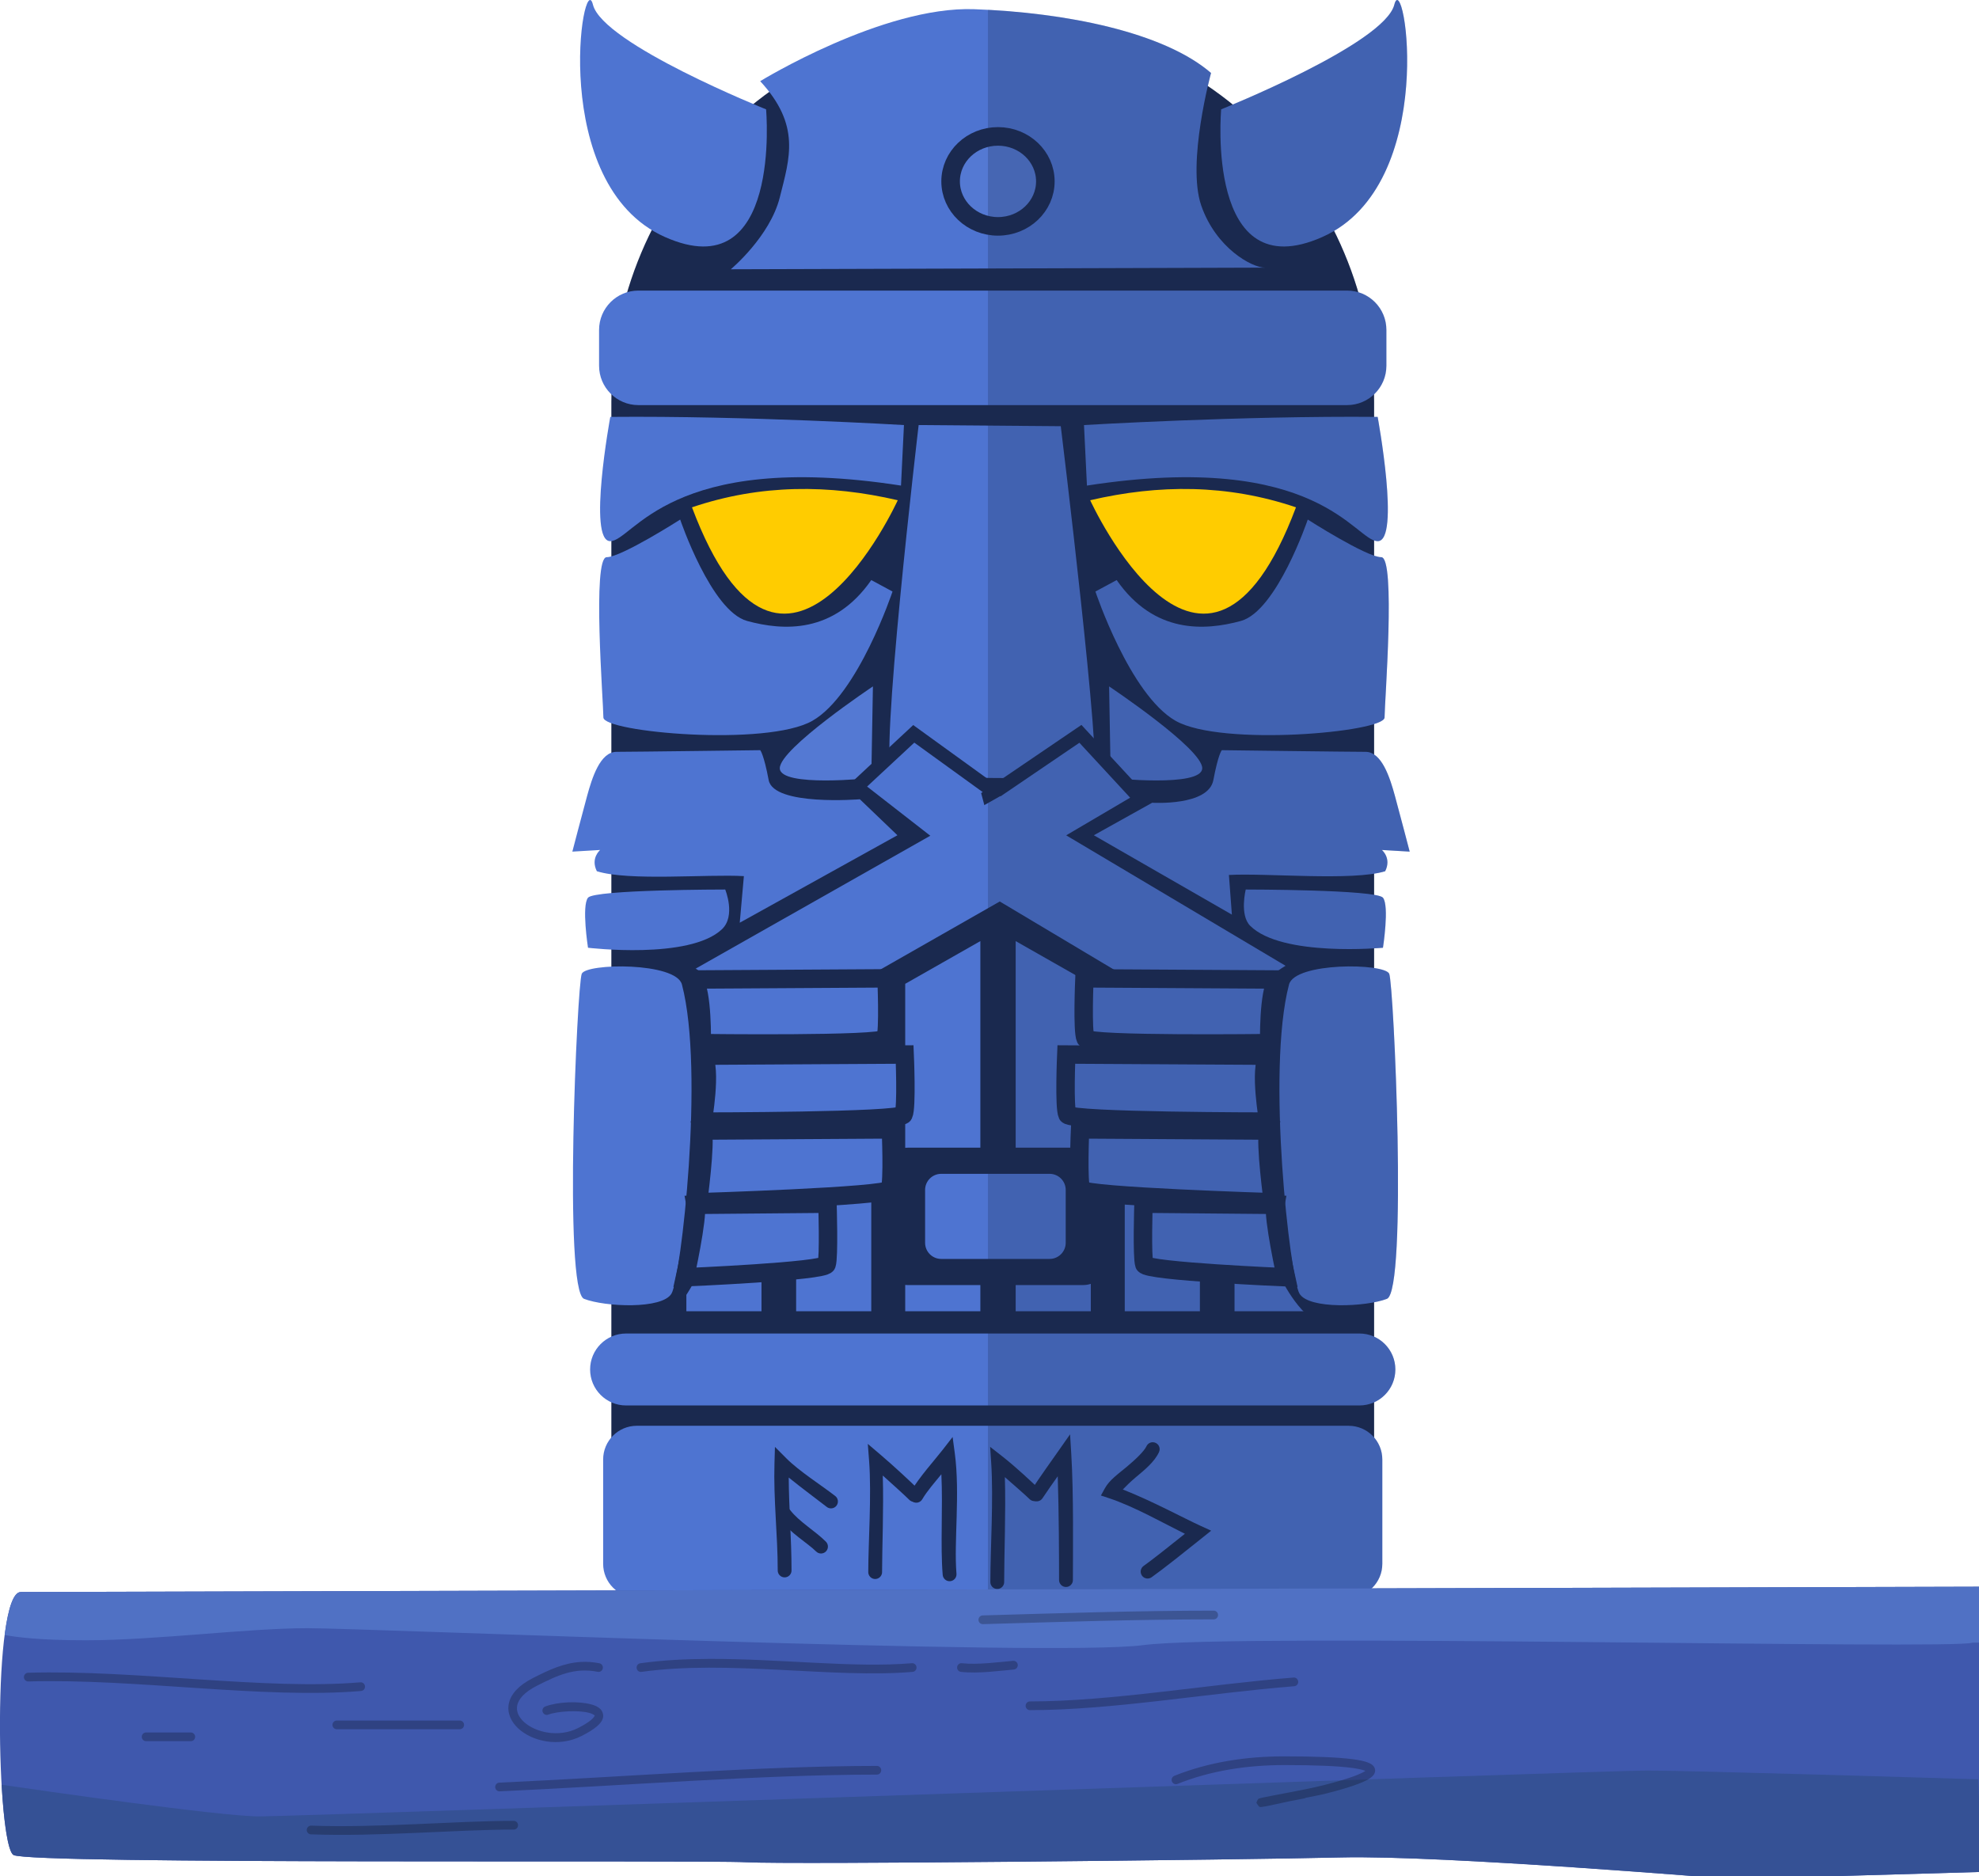 <?xml version="1.0" encoding="UTF-8" standalone="no"?>
<!-- Created with Inkscape (http://www.inkscape.org/) -->

<svg
   xmlns:dc="http://purl.org/dc/elements/1.1/"
   xmlns:cc="http://creativecommons.org/ns#"
   xmlns:rdf="http://www.w3.org/1999/02/22-rdf-syntax-ns#"
   xmlns:svg="http://www.w3.org/2000/svg"
   xmlns="http://www.w3.org/2000/svg"
   xmlns:sodipodi="http://sodipodi.sourceforge.net/DTD/sodipodi-0.dtd"
   xmlns:inkscape="http://www.inkscape.org/namespaces/inkscape"
   width="96.838mm"
   height="91.81mm"
   viewBox="0 0 96.838 91.81"
   version="1.1"
   id="svg1715"
   inkscape:version="0.92.5 (2060ec1f9f, 2020-04-08)"
   sodipodi:docname="layer1_mobile_statue1_fees_active.svg">
  <defs
     id="defs1709">
    <clipPath
       id="clip0_941_21346">
      <rect
         style="fill:#ffffff"
         y="0"
         x="0"
         width="366"
         height="54"
         transform="translate(-3,295)"
         id="rect576" />
    </clipPath>
  </defs>
  <sodipodi:namedview
     id="base"
     pagecolor="#ffffff"
     bordercolor="#666666"
     borderopacity="1.0"
     inkscape:pageopacity="0.0"
     inkscape:pageshadow="2"
     inkscape:zoom="1.4"
     inkscape:cx="97.950723"
     inkscape:cy="190.61142"
     inkscape:document-units="mm"
     inkscape:current-layer="g1464"
     showgrid="false"
     fit-margin-top="0"
     fit-margin-left="0"
     fit-margin-right="0"
     fit-margin-bottom="0"
     inkscape:snap-global="false"
     inkscape:window-width="1920"
     inkscape:window-height="1055"
     inkscape:window-x="0"
     inkscape:window-y="23"
     inkscape:window-maximized="1" />
  <g
     inkscape:label="Layer 1"
     inkscape:groupmode="layer"
     id="layer1"
     transform="translate(37.835,26.34)">
    <g
       id="g1464"
       transform="matrix(0.265,0,0,0.265,-37.042,-26.34)">
      <path
         id="path2"
         d="m 180.317,3.668 c -39.012,0 -70.421,31.454 -70.421,70.524 v 48.321 101.135 63.75 c 0,4.025 3.236,7.263 7.255,7.263 h 126.333 c 4.019,0 7.254,-3.238 7.254,-7.263 V 122.513 c 0,-0.011 0,-0.022 0,-0.033 V 74.192 c 0,-39.07 -31.406,-70.524 -70.419,-70.524 z"
         inkscape:connector-curvature="0"
         style="fill:#1a294f" />
      <path
         id="path4"
         d="m 245.752,53.66 h -130.87 c -4.006,0 -7.254,3.253 -7.254,7.265 v 6.616 c 0,4.012 3.248,7.265 7.254,7.265 h 130.87 c 4.006,0 7.254,-3.253 7.254,-7.265 v -6.616 c 0,-4.012 -3.248,-7.265 -7.254,-7.265 z"
         inkscape:connector-curvature="0"
         style="fill:#4e74d1" />
      <path
         id="path6"
         d="m 109.699,76.984 c 0,0 -4.232,22.948 -0.009,22.948 4.224,0 10.851,-16.905 53.691,-10.264 l 0.544,-11.177 c 0,0 -29.117,-1.738 -54.226,-1.507 z"
         inkscape:connector-curvature="0"
         style="fill:#4e74d1" />
      <path
         id="path8"
         d="m 166.638,78.491 c 0,0 -7.537,63.963 -4.824,64.57 2.712,0.607 35.302,0.906 37.104,0.304 1.803,-0.602 -6.035,-64.663 -6.035,-64.663 z"
         inkscape:connector-curvature="0"
         style="fill:#4e74d1" />
      <path
         id="path10"
         d="m 157.891,107.116 3.923,2.116 c 0,0 -6.345,19.035 -14.783,23.864 -8.439,4.828 -38.607,2.11 -38.607,-0.608 0,-2.718 -2.103,-29.598 0.609,-29.598 2.713,0 13.573,-6.949 13.573,-6.949 0,0 5.726,16.915 12.363,18.727 6.636,1.812 15.985,2.414 22.922,-7.552 z"
         inkscape:connector-curvature="0"
         style="fill:#4e74d1" />
      <path
         id="path12"
         d="m 251.394,76.984 c 0,0 4.233,22.948 0.01,22.948 -4.224,0 -10.851,-16.905 -53.691,-10.264 l -0.544,-11.177 c 0,0 29.117,-1.738 54.225,-1.507 z"
         inkscape:connector-curvature="0"
         style="fill:#4e74d1" />
      <path
         id="path14"
         d="m 203.204,107.116 -3.924,2.116 c 0,0 6.345,19.035 14.784,23.864 8.439,4.828 38.607,2.11 38.607,-0.608 0,-2.718 2.103,-29.598 -0.61,-29.598 -2.713,0 -13.573,-6.949 -13.573,-6.949 0,0 -5.726,16.915 -12.362,18.727 -6.637,1.812 -15.986,2.414 -22.922,-7.552 z"
         inkscape:connector-curvature="0"
         style="fill:#4e74d1" />
      <path
         id="path16"
         d="m 158.194,126.751 c 0,0 -17.196,11.479 -17.196,15.103 0,3.624 16.896,1.812 16.896,1.812 z"
         inkscape:connector-curvature="0"
         style="fill:#5479d3" />
      <path
         id="path18"
         d="m 201.806,126.751 c 0,0 17.196,11.479 17.196,15.103 0,3.624 -16.896,1.812 -16.896,1.812 z"
         inkscape:connector-curvature="0"
         style="fill:#4e74d1" />
      <path
         id="path20"
         d="m 171.458,145.847 0.601,25.377 16.895,-0.607 -1.82,-24.77 z"
         inkscape:connector-curvature="0"
         style="fill:#1a294f" />
      <path
         id="path22"
         d="m 182.022,147.291 -16.286,-11.778 -10.555,9.817 22.312,17.367 z"
         inkscape:connector-curvature="0"
         style="fill:#4e74d1;stroke:#1a294f;stroke-width:2.513" />
      <path
         id="path24"
         d="m 179.621,146.99 16.887,-11.477 11.165,12.082 -24.128,14.196 z"
         inkscape:connector-curvature="0"
         style="fill:#4e74d1;stroke:#1a294f;stroke-width:2.513" />
      <path
         id="path26"
         d="m 109.09,188.14 c -0.693,6.896 -0.285,13.235 0.619,19.323 l 71.907,-40.994 69.193,41.296 c 1.963,-6.541 1.285,-13.083 0.053,-19.625 l -69.159,-41.128 z"
         inkscape:connector-curvature="0"
         style="fill:#4e74d1" />
      <path
         id="path28"
         d="m 144.016,193.245 13.873,-8.192 v 57.086 h -13.873 z"
         inkscape:connector-curvature="0"
         style="fill:#4e74d1" />
      <path
         id="path30"
         d="m 123.746,204.041 13.873,-7.665 v 45.763 h -13.873 z"
         inkscape:connector-curvature="0"
         style="fill:#4e74d1" />
      <path
         id="path32"
         d="m 164.158,181.673 13.874,-7.888 v 68.354 h -13.874 z"
         inkscape:connector-curvature="0"
         style="fill:#4e74d1" />
      <path
         id="path34"
         d="m 218.57,193.245 -13.874,-8.192 v 57.086 h 13.874 z"
         inkscape:connector-curvature="0"
         style="fill:#4e74d1" />
      <path
         id="path36"
         d="m 238.839,204.041 -13.873,-7.665 v 45.763 h 13.873 z"
         inkscape:connector-curvature="0"
         style="fill:#4e74d1" />
      <path
         id="path38"
         d="m 198.427,181.673 -13.873,-7.888 v 68.354 h 13.873 z"
         inkscape:connector-curvature="0"
         style="fill:#4e74d1" />
      <path
         id="path40"
         d="M 248.031,246.248 H 112.605 c -3.664,0 -6.633,2.974 -6.633,6.643 0,3.669 2.969,6.643 6.633,6.643 h 135.426 c 3.663,0 6.633,-2.974 6.633,-6.643 0,-3.669 -2.97,-6.643 -6.633,-6.643 z"
         inkscape:connector-curvature="0"
         style="fill:#4e74d1" />
      <path
         id="path42"
         d="m 196.968,211.932 h -32.314 c -2.653,0 -4.803,2.153 -4.803,4.81 v 15.751 c 0,2.657 2.15,4.811 4.803,4.811 h 32.314 c 2.653,0 4.803,-2.154 4.803,-4.811 v -15.751 c 0,-2.657 -2.15,-4.81 -4.803,-4.81 z"
         inkscape:connector-curvature="0"
         style="fill:#1a294f" />
      <path
         id="path44"
         d="m 190.819,216.76 h -20.015 c -1.643,0 -2.975,1.334 -2.975,2.979 v 9.757 c 0,1.645 1.332,2.979 2.975,2.979 h 20.015 c 1.643,0 2.975,-1.334 2.975,-2.979 v -9.757 c 0,-1.645 -1.332,-2.979 -2.975,-2.979 z"
         inkscape:connector-curvature="0"
         style="fill:#4e74d1" />
      <path
         id="path46"
         d="m 137.385,138.53 c 0,0 -23.532,0.304 -26.545,0.304 -3.014,0 -4.516,4.828 -5.426,8.153 -0.91,3.326 -2.722,10.275 -2.722,10.275 l 5.134,-0.304 c 0,0 -1.82,1.505 -0.61,3.924 5.935,1.856 20.337,0.513 27.15,0.906 l -0.763,8.603 29.116,-16.151 -6.937,-6.645 c 0,0 -15.928,1.295 -16.838,-3.539 -0.91,-4.833 -1.559,-5.526 -1.559,-5.526 z"
         inkscape:connector-curvature="0"
         style="fill:#4e74d1" />
      <path
         id="path48"
         d="m 222.5,20.19 c 0,0 30.15,-12.066 31.97,-19.324 C 256.29,-6.392 262.9,34.088 241.198,43.755 219.495,53.422 222.5,20.19 222.5,20.19 Z"
         inkscape:connector-curvature="0"
         style="fill:#4e74d1" />
      <path
         id="path50"
         d="m 138.467,20.19 c 0,0 -30.15,-12.066 -31.97,-19.324 -1.82,-7.258 -8.43,33.222 13.272,42.889 21.703,9.667 18.698,-23.565 18.698,-23.565 z"
         inkscape:connector-curvature="0"
         style="fill:#4e74d1" />
      <path
         id="path52"
         d="m 137.379,14.99 c 0,0 22.63,-13.893 39.517,-13.291 16.886,0.602 34.983,4.226 43.732,11.777 0,0 -4.525,16.611 -1.812,24.466 2.713,7.855 9.349,11.479 11.761,11.479 2.413,0 -98.624,0.304 -98.624,0.304 0,0 7.237,-6.043 9.049,-13.291 1.811,-7.248 3.914,-13.286 -3.623,-21.444 z"
         inkscape:connector-curvature="0"
         style="fill:#4e74d1" />
      <path
         id="path54"
         d="m 246.037,263.286 h -131.44 c -3.434,0 -6.218,2.788 -6.218,6.227 v 19.259 c 0,3.439 2.784,6.228 6.218,6.228 h 131.44 c 3.434,0 6.218,-2.789 6.218,-6.228 v -19.259 c 0,-3.439 -2.784,-6.227 -6.218,-6.227 z"
         inkscape:connector-curvature="0"
         style="fill:#4e74d1" />
      <path
         id="path56"
         d="m 181.287,41.802 c 4.831,0 8.747,-3.719 8.747,-8.307 0,-4.588 -3.916,-8.307 -8.747,-8.307 -4.831,0 -8.747,3.719 -8.747,8.307 0,4.588 3.916,8.307 8.747,8.307 z"
         inkscape:connector-curvature="0"
         style="fill:#5479d3;stroke:#1a294f;stroke-width:3.428;stroke-linecap:round" />
      <path
         id="path58"
         d="m 110.714,179.356 10.237,-3.204 c 0,0 6.612,3.631 6.825,4.699 0.214,1.068 1.28,25.845 0,29.049 -1.279,3.204 -0.213,13.243 -0.213,13.243 l -2.133,13.029 c 0,0 -3.839,8.116 -8.531,8.544 -4.692,0.427 -6.185,-65.36 -6.185,-65.36 z"
         inkscape:connector-curvature="0"
         style="fill:#1a294f" />
      <path
         id="path60"
         d="m 122.929,181.8 c -1.089,-4.145 -17.651,-3.969 -18.501,-1.985 -0.851,1.985 -3.403,58.541 0.425,60.03 3.828,1.488 14.461,1.984 16.162,-0.992 1.701,-2.977 6.138,-40.975 1.914,-57.053 z"
         inkscape:connector-curvature="0"
         style="fill:#4e74d1" />
      <path
         id="path62"
         d="m 125.089,180.876 35.618,-0.213 c 0,0 0.426,9.825 -0.214,11.106 -0.639,1.282 -33.911,0.855 -33.911,0.855 0,0 0.213,-9.398 -1.493,-11.748 z"
         inkscape:connector-curvature="0"
         style="fill:#4e74d1;stroke:#1a294f;stroke-width:3.402" />
      <path
         id="path64"
         d="m 126.748,194.94 37.307,-0.213 c 0,0 0.427,9.825 -0.213,11.106 -0.64,1.282 -37.094,1.282 -37.094,1.282 0,0 1.744,-9.825 0.038,-12.175 z"
         inkscape:connector-curvature="0"
         style="fill:#4e74d1;stroke:#1a294f;stroke-width:3.402" />
      <path
         id="path66"
         d="m 126.854,208.768 34.658,-0.213 c 0,0 0.427,9.825 -0.213,11.107 -0.64,1.281 -35.404,2.349 -35.404,2.349 0,0 1.492,-10.893 0.853,-13.243 z"
         inkscape:connector-curvature="0"
         style="fill:#4e74d1;stroke:#1a294f;stroke-width:3.402" />
      <path
         id="path68"
         d="m 149.802,222.274 c 0,0 0.307,9.922 -0.154,11.216 -0.462,1.295 -26.157,2.373 -26.157,2.373 0,0 2.439,-11.001 1.978,-13.374 4.154,-0.044 17.521,-0.156 24.333,-0.215 z"
         inkscape:connector-curvature="0"
         style="fill:#4e74d1;stroke:#1a294f;stroke-width:3.402" />
      <path
         id="path70"
         d="m 105.583,175.013 c 0,0 -1.206,-7.733 0,-9.243 1.207,-1.51 25.337,-1.51 25.337,-1.51 0,0 2.001,4.869 -0.604,7.336 -5.991,5.672 -24.733,3.417 -24.733,3.417 z"
         inkscape:connector-curvature="0"
         style="fill:#4e74d1" />
      <path
         id="path72"
         d="m 248.321,179.356 -10.237,-3.204 c 0,0 -6.612,3.631 -6.825,4.699 -0.213,1.068 -1.28,25.845 0,29.049 1.28,3.204 0.213,13.243 0.213,13.243 l 2.133,13.029 c 0,0 3.839,8.116 8.531,8.544 4.692,0.427 6.185,-65.36 6.185,-65.36 z"
         inkscape:connector-curvature="0"
         style="fill:#1a294f" />
      <path
         id="path74"
         d="m 235.028,181.8 c 1.089,-4.145 17.651,-3.969 18.501,-1.985 0.851,1.985 3.403,58.541 -0.425,60.03 -3.828,1.488 -14.461,1.984 -16.162,-0.992 -1.701,-2.977 -6.138,-40.975 -1.914,-57.053 z"
         inkscape:connector-curvature="0"
         style="fill:#4e74d1" />
      <path
         id="path76"
         d="m 232.868,180.876 -35.618,-0.213 c 0,0 -0.426,9.825 0.214,11.106 0.639,1.282 33.911,0.855 33.911,0.855 0,0 -0.213,-9.398 1.493,-11.748 z"
         inkscape:connector-curvature="0"
         style="fill:#4e74d1;stroke:#1a294f;stroke-width:3.402" />
      <path
         id="path78"
         d="m 231.209,194.94 -37.307,-0.213 c 0,0 -0.427,9.825 0.213,11.106 0.64,1.282 37.094,1.282 37.094,1.282 0,0 -1.744,-9.825 -0.038,-12.175 z"
         inkscape:connector-curvature="0"
         style="fill:#4e74d1;stroke:#1a294f;stroke-width:3.402" />
      <path
         id="path80"
         d="m 231.103,208.768 -34.658,-0.213 c 0,0 -0.427,9.825 0.213,11.107 0.64,1.281 35.404,2.349 35.404,2.349 0,0 -1.492,-10.893 -0.853,-13.243 z"
         inkscape:connector-curvature="0"
         style="fill:#4e74d1;stroke:#1a294f;stroke-width:3.402" />
      <path
         id="path82"
         d="m 208.155,222.274 c 0,0 -0.307,9.922 0.154,11.216 0.462,1.295 26.157,2.373 26.157,2.373 0,0 -2.439,-11.001 -1.978,-13.374 -4.154,-0.044 -17.521,-0.156 -24.333,-0.215 z"
         inkscape:connector-curvature="0"
         style="fill:#4e74d1;stroke:#1a294f;stroke-width:3.402" />
      <path
         id="path84"
         d="m 252.374,175.013 c 0,0 1.206,-7.733 0,-9.243 -1.207,-1.51 -25.337,-1.51 -25.337,-1.51 0,0 -1.172,4.706 0.817,6.695 5.811,5.81 24.52,4.058 24.52,4.058 z"
         inkscape:connector-curvature="0"
         style="fill:#4e74d1" />
      <path
         id="path86"
         d="m 222.616,138.53 c 0,0 23.532,0.304 26.545,0.304 3.014,0 4.516,4.828 5.426,8.153 0.91,3.326 2.722,10.275 2.722,10.275 l -5.134,-0.304 c 0,0 1.82,1.505 0.61,3.924 -5.935,1.856 -22.043,0.299 -28.856,0.692 l 0.549,7.322 -25.49,-14.656 10.776,-6.005 c 0,0 10.383,0.655 11.293,-4.179 0.91,-4.833 1.559,-5.526 1.559,-5.526 z"
         inkscape:connector-curvature="0"
         style="fill:#4e74d1" />
      <path
         id="path88"
         d="m 140.104,267.186 -0.087,2.965 c -0.205,6.748 0.598,13.301 0.598,19.78 -0.009,0.173 0.016,0.347 0.076,0.51 0.06,0.164 0.152,0.313 0.272,0.44 0.119,0.126 0.263,0.227 0.422,0.296 0.16,0.068 0.332,0.104 0.505,0.104 0.174,0 0.346,-0.036 0.505,-0.104 0.16,-0.069 0.304,-0.17 0.423,-0.296 0.119,-0.127 0.212,-0.276 0.272,-0.44 0.059,-0.163 0.085,-0.337 0.075,-0.51 0,-5.801 -0.487,-11.449 -0.517,-17.089 2.47,2.003 5.298,4.086 6.97,5.388 0.131,0.114 0.284,0.2 0.449,0.252 0.165,0.053 0.339,0.071 0.512,0.054 0.173,-0.017 0.34,-0.069 0.492,-0.153 0.152,-0.084 0.285,-0.198 0.391,-0.335 0.106,-0.137 0.184,-0.294 0.228,-0.462 0.043,-0.168 0.052,-0.343 0.026,-0.515 -0.026,-0.172 -0.087,-0.336 -0.179,-0.484 -0.091,-0.147 -0.212,-0.274 -0.354,-0.373 -2.446,-1.905 -6.649,-4.57 -8.984,-6.924 z"
         inkscape:connector-curvature="0"
         style="fill:#1a294f" />
      <path
         id="path90"
         d="m 141.918,278.318 c -0.243,-0.008 -0.484,0.054 -0.693,0.179 -0.209,0.124 -0.379,0.306 -0.488,0.524 -0.11,0.218 -0.155,0.463 -0.13,0.705 0.025,0.243 0.119,0.474 0.27,0.665 2.114,2.772 5.279,4.556 6.827,6.106 0.118,0.119 0.259,0.213 0.415,0.277 0.155,0.065 0.321,0.098 0.489,0.098 0.168,0 0.334,-0.033 0.489,-0.098 0.155,-0.064 0.296,-0.158 0.415,-0.277 0.118,-0.119 0.213,-0.26 0.277,-0.416 0.064,-0.155 0.097,-0.321 0.097,-0.49 0,-0.168 -0.033,-0.334 -0.097,-0.49 -0.064,-0.155 -0.159,-0.296 -0.277,-0.415 -1.999,-2.002 -4.955,-3.681 -6.609,-5.85 -0.114,-0.155 -0.262,-0.282 -0.433,-0.372 -0.171,-0.09 -0.359,-0.14 -0.552,-0.146 z"
         inkscape:connector-curvature="0"
         style="fill:#1a294f" />
      <path
         id="path92"
         d="m 157.248,266.63 0.237,3.065 c 0.484,6.264 -0.15,15.35 -0.15,20.535 -0.009,0.174 0.016,0.348 0.076,0.511 0.06,0.164 0.152,0.313 0.271,0.439 0.12,0.127 0.264,0.227 0.423,0.296 0.16,0.069 0.331,0.105 0.505,0.105 0.174,0 0.346,-0.036 0.505,-0.105 0.16,-0.069 0.304,-0.169 0.423,-0.296 0.119,-0.126 0.212,-0.275 0.271,-0.439 0.06,-0.163 0.086,-0.337 0.076,-0.511 0,-4.254 0.314,-11.585 0.131,-17.756 1.871,1.681 3.978,3.572 4.856,4.451 0.117,0.126 0.258,0.226 0.415,0.296 0.156,0.07 0.325,0.108 0.496,0.111 0.171,0.003 0.341,-0.028 0.5,-0.092 0.159,-0.065 0.303,-0.16 0.425,-0.281 0.121,-0.121 0.217,-0.265 0.281,-0.424 0.065,-0.159 0.097,-0.329 0.094,-0.501 -0.002,-0.171 -0.039,-0.34 -0.109,-0.497 -0.069,-0.157 -0.169,-0.299 -0.294,-0.416 -1.357,-1.359 -4.564,-4.347 -7.094,-6.499 z"
         inkscape:connector-curvature="0"
         style="fill:#1a294f" />
      <path
         id="path94"
         d="m 172.91,265.356 -1.871,2.41 c -1.449,1.866 -4.227,4.913 -5.91,7.755 -0.093,0.144 -0.156,0.306 -0.185,0.475 -0.029,0.169 -0.024,0.343 0.016,0.51 0.039,0.167 0.112,0.325 0.213,0.464 0.102,0.138 0.23,0.255 0.378,0.342 0.147,0.088 0.311,0.145 0.481,0.168 0.17,0.023 0.343,0.011 0.508,-0.034 0.166,-0.045 0.321,-0.124 0.455,-0.23 0.135,-0.107 0.246,-0.24 0.329,-0.391 0.89,-1.502 2.228,-3.022 3.509,-4.588 0.297,6.21 -0.203,13.181 0.244,18.549 0.01,0.17 0.054,0.337 0.129,0.49 0.076,0.153 0.181,0.29 0.31,0.402 0.129,0.111 0.279,0.196 0.441,0.249 0.163,0.052 0.334,0.072 0.504,0.057 0.17,-0.014 0.335,-0.063 0.486,-0.142 0.151,-0.08 0.284,-0.189 0.392,-0.321 0.108,-0.132 0.189,-0.285 0.237,-0.448 0.048,-0.164 0.063,-0.336 0.044,-0.506 -0.487,-5.861 0.688,-14.747 -0.305,-22.189 z"
         inkscape:connector-curvature="0"
         style="fill:#1a294f" />
      <path
         id="path96"
         d="m 179.842,267.179 0.187,2.847 c 0.454,6.779 -0.15,16.107 -0.15,22.046 -0.01,0.174 0.016,0.348 0.076,0.511 0.06,0.163 0.152,0.313 0.271,0.439 0.12,0.127 0.263,0.227 0.423,0.296 0.159,0.069 0.331,0.104 0.505,0.104 0.174,0 0.346,-0.035 0.505,-0.104 0.16,-0.069 0.304,-0.169 0.423,-0.296 0.119,-0.126 0.212,-0.276 0.271,-0.439 0.06,-0.163 0.086,-0.337 0.076,-0.511 0,-5.005 0.319,-12.717 0.131,-19.305 1.819,1.589 3.936,3.437 4.557,4.059 0.119,0.119 0.26,0.213 0.415,0.277 0.155,0.065 0.321,0.098 0.489,0.098 0.168,0 0.334,-0.033 0.489,-0.098 0.155,-0.064 0.296,-0.158 0.415,-0.277 0.119,-0.119 0.213,-0.26 0.277,-0.416 0.065,-0.155 0.098,-0.322 0.098,-0.49 0,-0.168 -0.033,-0.334 -0.098,-0.49 -0.064,-0.155 -0.158,-0.296 -0.277,-0.415 -1.04,-1.042 -4.401,-4.18 -6.839,-6.081 z"
         inkscape:connector-curvature="0"
         style="fill:#1a294f" />
      <path
         id="path98"
         d="m 194.598,264.863 -2.101,2.997 c -1.12,1.602 -3.392,4.765 -5.093,7.361 -0.099,0.14 -0.17,0.299 -0.206,0.466 -0.037,0.168 -0.04,0.342 -0.008,0.511 0.032,0.168 0.097,0.329 0.192,0.472 0.095,0.143 0.218,0.265 0.361,0.36 0.143,0.094 0.304,0.159 0.473,0.19 0.169,0.03 0.342,0.027 0.509,-0.011 0.168,-0.038 0.326,-0.109 0.465,-0.209 0.139,-0.1 0.257,-0.227 0.346,-0.374 0.908,-1.386 1.796,-2.612 2.787,-4.021 0.218,6.718 0.243,14.795 0.243,19.167 0,0.169 0.033,0.335 0.097,0.49 0.065,0.156 0.159,0.297 0.277,0.416 0.119,0.118 0.26,0.213 0.415,0.277 0.155,0.064 0.321,0.097 0.489,0.097 0.168,0 0.334,-0.033 0.489,-0.097 0.155,-0.064 0.296,-0.159 0.415,-0.277 0.119,-0.119 0.213,-0.26 0.277,-0.416 0.064,-0.155 0.097,-0.321 0.097,-0.49 0,-5.221 0.153,-15.907 -0.299,-23.257 z"
         inkscape:connector-curvature="0"
         style="fill:#1a294f" />
      <path
         id="path100"
         d="m 209.898,266.324 c -0.251,-0.007 -0.498,0.061 -0.711,0.194 -0.213,0.133 -0.382,0.326 -0.486,0.555 -0.423,0.902 -1.964,2.389 -3.578,3.74 -1.615,1.351 -3.255,2.481 -4.09,4.002 l -0.742,1.349 1.459,0.48 c 4.694,1.552 10.104,4.636 14.052,6.587 -2.69,2.147 -5.954,4.755 -7.625,5.938 -0.276,0.195 -0.465,0.493 -0.522,0.827 -0.058,0.334 0.019,0.678 0.214,0.955 0.195,0.278 0.492,0.466 0.826,0.524 0.334,0.058 0.677,-0.019 0.954,-0.215 2.196,-1.555 6.532,-5.016 9.383,-7.304 l 1.62,-1.299 -1.889,-0.862 c -3.141,-1.43 -9.108,-4.669 -14.426,-6.743 0.66,-0.667 1.274,-1.321 2.419,-2.279 1.648,-1.378 3.41,-2.805 4.258,-4.613 0.093,-0.193 0.137,-0.406 0.126,-0.619 -0.01,-0.214 -0.074,-0.421 -0.185,-0.604 -0.111,-0.182 -0.265,-0.334 -0.45,-0.441 -0.185,-0.107 -0.393,-0.166 -0.607,-0.172 z"
         inkscape:connector-curvature="0"
         style="fill:#1a294f" />
      <g
         id="g104"
         style="opacity:0.246">
        <path
           id="path102"
           d="M 254.951,0.005 C 254.774,0.043 254.608,0.318 254.471,0.865 252.933,6.999 231.326,16.491 224.62,19.307 c -1.48,-1.198 -3.006,-2.34 -4.582,-3.416 0.317,-1.36 0.59,-2.415 0.59,-2.415 C 212.316,6.301 195.566,2.679 179.432,1.818 V 295 h 66.605 c 3.445,0 6.219,-2.778 6.219,-6.228 v -19.258 c 0,-1.563 -0.574,-2.985 -1.518,-4.077 v -6.482 c 2.317,-1.034 3.926,-3.352 3.926,-6.064 0,-2.712 -1.609,-5.03 -3.926,-6.064 v -6.347 c 0.921,-0.179 1.741,-0.393 2.367,-0.636 3.828,-1.488 1.275,-58.045 0.424,-60.029 -0.199,-0.464 -1.274,-0.823 -2.791,-1.057 v -3.636 c 0.944,-0.057 1.637,-0.109 1.637,-0.109 0,0 1.206,-7.733 0,-9.243 -0.162,-0.203 -0.762,-0.377 -1.637,-0.529 v -3.915 c 0.76,-0.121 1.465,-0.262 2.047,-0.444 1.211,-2.419 -0.61,-3.925 -0.61,-3.925 l 5.133,0.304 c 0,0 -1.811,-6.948 -2.721,-10.273 -0.736,-2.686 -1.857,-6.349 -3.849,-7.66 v -5.622 c 1.223,-0.388 1.932,-0.802 1.932,-1.217 0,-2.718 2.104,-29.599 -0.609,-29.599 -0.33,0 -0.785,-0.105 -1.323,-0.286 v -2.807 c 0.23,0.081 0.453,0.134 0.667,0.134 4.223,0 -0.01,-22.947 -0.01,-22.947 -0.217,-0.002 -0.439,-0.002 -0.657,-0.003 v -2.788 c 0,-0.455 -0.01,-0.907 -0.017,-1.359 1.405,-1.323 2.285,-3.2 2.285,-5.293 v -6.616 c 0,-3.307 -2.185,-6.08 -5.193,-6.966 -1.166,-3.93 -2.672,-7.709 -4.469,-11.316 17.609,-10.416 13.702,-43.086 11.607,-42.638 z"
           inkscape:connector-curvature="0"
           style="fill:#1a294f" />
      </g>
      <path
         id="path106"
         d="m 124.784,93.684 c 12.666,-4.295 25.332,-4.255 37.997,-1.309 0,0 -21.101,46.24 -37.997,1.309 z"
         inkscape:connector-curvature="0"
         style="fill:#ffcc00;fill-opacity:1" />
      <path
         id="path108"
         d="m 236.311,93.684 c -12.666,-4.295 -25.332,-4.255 -37.998,-1.309 0,0 21.102,46.24 37.998,1.309 z"
         inkscape:connector-curvature="0"
         style="fill:#ffcc00;fill-opacity:1" />
    </g>
    <g
       transform="matrix(0.265,0,0,0.265,-37.042,-26.869)"
       clip-path="url(#clip0_941_21346)"
       id="g140">
      <g
         id="g2527">
        <path
           sodipodi:nodetypes="cscccccc"
           id="path110"
           d="m 363.073,295 c 0,0 -356.882,0.978 -362.227,0.978 -5.344,0 -4.458,46.781 -1.343,48.565 3.115,1.784 126.814,0.889 135.261,1.337 8.446,0.447 91.19,-0.441 109.881,-0.889 18.692,-0.448 72.082,4.009 72.082,4.009 L 363,347.664 Z"
           inkscape:connector-curvature="0"
           style="fill:#3f58ad" />
        <path
           id="path112"
           d="m 301.15,328.947 c -8.459,0 -248.257,8.466 -256.261,8.466 -7.202,0 -40.652,-4.833 -47.579,-5.844 0.403,6.983 1.175,12.391 2.192,12.974 3.115,1.784 126.814,0.889 135.26,1.337 8.447,0.448 91.19,-0.441 109.882,-0.889 18.692,-0.448 72.081,4.009 72.081,4.009 L 363,347.663 362.293,330.566 c -8.956,-0.272 -53.467,-1.619 -61.143,-1.619 z"
           inkscape:connector-curvature="0"
           style="fill:#355195" />
        <path
           sodipodi:nodetypes="cscsssccc"
           id="path114"
           d="m 363.074,295 c 0,0 -356.885,0.978 -362.229,0.978 -1.392,0 -2.353,3.209 -2.97,7.935 2.026,0.396 6.42,0.979 14.976,0.979 12.904,0 29.797,-2.233 40.928,-2.233 11.132,0 137.489,5.346 154.395,3.121 16.906,-2.225 149.924,0.889 153.04,-0.448 0.011,-0.004 2.022,-0.013 2.034,-0.018 z"
           inkscape:connector-curvature="0"
           style="fill:#5071c4" />
        <g
           id="g138"
           style="opacity:0.6">
          <path
             id="path116"
             d="m 2.195,310.889 c -0.104,0.003 -0.207,0.026 -0.302,0.07 -0.095,0.043 -0.181,0.105 -0.253,0.182 -0.072,0.076 -0.128,0.167 -0.165,0.266 -0.037,0.098 -0.055,0.204 -0.052,0.309 0.003,0.106 0.026,0.21 0.069,0.306 0.043,0.097 0.104,0.184 0.179,0.257 0.076,0.072 0.165,0.129 0.263,0.167 0.097,0.037 0.201,0.055 0.306,0.052 19.689,-0.579 43.483,3.275 61.409,1.761 0.107,-0.004 0.211,-0.031 0.308,-0.078 0.096,-0.047 0.182,-0.113 0.253,-0.194 0.071,-0.081 0.124,-0.176 0.158,-0.279 0.034,-0.103 0.046,-0.211 0.037,-0.319 -0.009,-0.108 -0.039,-0.213 -0.089,-0.309 -0.05,-0.096 -0.118,-0.18 -0.201,-0.249 -0.083,-0.068 -0.179,-0.119 -0.281,-0.149 -0.103,-0.03 -0.21,-0.038 -0.316,-0.025 -17.585,1.485 -41.394,-2.355 -61.323,-1.768 z"
             inkscape:connector-curvature="0"
             style="opacity:0.414;fill:#000000" />
          <path
             id="path118"
             d="m 59.232,319.712 c -0.108,-0.006 -0.215,0.01 -0.316,0.048 -0.101,0.038 -0.194,0.096 -0.272,0.171 -0.078,0.076 -0.14,0.166 -0.183,0.267 -0.043,0.1 -0.064,0.208 -0.064,0.317 0,0.109 0.022,0.217 0.064,0.318 0.043,0.1 0.105,0.191 0.183,0.266 0.078,0.075 0.171,0.133 0.272,0.171 0.101,0.038 0.209,0.054 0.316,0.049 h 22.631 c 0.108,0.005 0.215,-0.011 0.316,-0.049 0.101,-0.038 0.194,-0.096 0.272,-0.171 0.078,-0.075 0.14,-0.166 0.183,-0.266 0.043,-0.101 0.065,-0.209 0.065,-0.318 0,-0.109 -0.022,-0.217 -0.065,-0.317 -0.043,-0.101 -0.105,-0.191 -0.183,-0.267 -0.078,-0.075 -0.171,-0.133 -0.272,-0.171 -0.101,-0.038 -0.209,-0.054 -0.316,-0.048 z"
             inkscape:connector-curvature="0"
             style="opacity:0.414;fill:#000000" />
          <path
             id="path120"
             d="m 104.322,308.89 c -3.202,0.169 -5.968,1.485 -8.889,2.965 -2.644,1.34 -4.096,2.96 -4.466,4.702 -0.37,1.742 0.425,3.414 1.749,4.628 2.647,2.428 7.512,3.493 11.697,1.372 1.183,-0.599 2.059,-1.144 2.697,-1.667 0.637,-0.523 1.068,-1.021 1.233,-1.648 0.165,-0.627 -0.108,-1.327 -0.536,-1.716 -0.428,-0.389 -0.958,-0.606 -1.563,-0.776 -2.421,-0.678 -6.202,-0.504 -8.551,0.362 -0.098,0.036 -0.188,0.091 -0.265,0.163 -0.077,0.071 -0.139,0.157 -0.183,0.253 -0.044,0.096 -0.069,0.199 -0.074,0.305 -0.005,0.106 0.011,0.211 0.047,0.31 0.036,0.1 0.09,0.191 0.161,0.269 0.07,0.078 0.155,0.141 0.25,0.186 0.095,0.044 0.197,0.07 0.301,0.074 0.104,0.005 0.208,-0.011 0.306,-0.047 1.837,-0.677 5.703,-0.849 7.583,-0.323 0.47,0.132 0.807,0.31 0.929,0.422 0.123,0.111 0.084,0.017 0.062,0.101 -0.023,0.084 -0.2,0.405 -0.7,0.815 -0.5,0.41 -1.29,0.912 -2.408,1.478 -3.534,1.791 -7.844,0.779 -9.921,-1.126 -1.038,-0.952 -1.491,-2.012 -1.261,-3.097 0.23,-1.084 1.229,-2.387 3.623,-3.601 3.869,-1.96 6.988,-3.419 11.243,-2.576 0.102,0.02 0.207,0.02 0.31,-0.001 0.102,-0.021 0.199,-0.062 0.285,-0.121 0.087,-0.059 0.161,-0.135 0.219,-0.223 0.057,-0.088 0.097,-0.187 0.117,-0.291 0.02,-0.103 0.02,-0.21 -0.001,-0.313 -0.021,-0.104 -0.061,-0.202 -0.119,-0.29 -0.059,-0.088 -0.133,-0.163 -0.22,-0.221 -0.087,-0.059 -0.185,-0.099 -0.287,-0.12 -1.186,-0.235 -2.301,-0.305 -3.369,-0.248 z"
             inkscape:connector-curvature="0"
             style="opacity:0.414;fill:#000000" />
          <path
             id="path122"
             d="m 23.979,321.915 c -0.21,0 -0.412,0.085 -0.561,0.235 -0.149,0.151 -0.233,0.356 -0.233,0.57 0,0.213 0.084,0.418 0.233,0.569 0.149,0.15 0.351,0.235 0.561,0.235 2.437,0.003 7.235,0 8.269,0 0.211,0 0.412,-0.085 0.561,-0.235 0.149,-0.151 0.233,-0.356 0.233,-0.569 0,-0.214 -0.084,-0.419 -0.233,-0.57 -0.149,-0.15 -0.351,-0.235 -0.561,-0.235 -1.037,0 -5.835,0.002 -8.269,0 z"
             inkscape:connector-curvature="0"
             style="opacity:0.414;fill:#000000" />
          <path
             id="path124"
             d="m 91.871,338.237 c -10.701,0 -25.212,1.336 -37.399,0.882 -0.104,-0.004 -0.208,0.013 -0.306,0.05 -0.098,0.037 -0.188,0.093 -0.264,0.165 -0.076,0.072 -0.138,0.159 -0.181,0.255 -0.043,0.096 -0.068,0.2 -0.071,0.306 -0.004,0.106 0.013,0.211 0.05,0.31 0.036,0.099 0.092,0.19 0.163,0.268 0.071,0.077 0.157,0.139 0.252,0.183 0.095,0.044 0.198,0.069 0.302,0.072 12.347,0.46 26.887,-0.882 37.456,-0.882 0.211,0 0.412,-0.084 0.561,-0.235 0.149,-0.151 0.233,-0.356 0.233,-0.569 0,-0.214 -0.084,-0.418 -0.233,-0.569 -0.149,-0.151 -0.351,-0.236 -0.561,-0.236 z"
             inkscape:connector-curvature="0"
             style="opacity:0.414;fill:#000000" />
          <path
             id="path126"
             d="m 158.894,328.092 c -21.465,0 -46.9,2.058 -69.669,3.088 -0.106,0.002 -0.211,0.025 -0.308,0.069 -0.097,0.043 -0.184,0.106 -0.257,0.184 -0.073,0.079 -0.129,0.171 -0.166,0.272 -0.037,0.1 -0.053,0.208 -0.049,0.315 0.005,0.108 0.031,0.213 0.076,0.31 0.046,0.097 0.11,0.184 0.189,0.256 0.079,0.071 0.172,0.126 0.272,0.16 0.1,0.035 0.207,0.049 0.312,0.041 22.81,-1.032 48.234,-3.087 69.599,-3.087 0.107,0.005 0.215,-0.011 0.316,-0.049 0.101,-0.038 0.194,-0.096 0.272,-0.171 0.078,-0.076 0.14,-0.166 0.183,-0.266 0.042,-0.101 0.064,-0.209 0.064,-0.318 0,-0.109 -0.022,-0.217 -0.064,-0.318 -0.043,-0.1 -0.105,-0.19 -0.183,-0.266 -0.078,-0.075 -0.171,-0.133 -0.272,-0.171 -0.101,-0.038 -0.209,-0.054 -0.316,-0.049 z"
             inkscape:connector-curvature="0"
             style="opacity:0.414;fill:#000000" />
          <path
             id="path128"
             d="m 127.99,308.33 c -4.349,0.015 -8.635,0.227 -12.726,0.802 -0.106,0.011 -0.209,0.044 -0.301,0.097 -0.093,0.052 -0.175,0.123 -0.24,0.208 -0.066,0.085 -0.114,0.182 -0.141,0.286 -0.028,0.104 -0.034,0.213 -0.02,0.319 0.015,0.107 0.05,0.21 0.105,0.302 0.054,0.093 0.127,0.173 0.212,0.237 0.086,0.064 0.184,0.109 0.287,0.134 0.104,0.025 0.211,0.028 0.316,0.01 15.974,-2.246 35.368,1.241 50.007,0.005 0.107,-0.005 0.211,-0.032 0.308,-0.078 0.096,-0.047 0.182,-0.113 0.253,-0.194 0.07,-0.082 0.124,-0.177 0.158,-0.28 0.033,-0.102 0.046,-0.211 0.037,-0.319 -0.009,-0.108 -0.039,-0.213 -0.089,-0.309 -0.05,-0.095 -0.118,-0.18 -0.201,-0.248 -0.083,-0.069 -0.179,-0.119 -0.281,-0.149 -0.103,-0.03 -0.211,-0.039 -0.317,-0.026 -10.704,0.904 -24.322,-0.839 -37.367,-0.797 z"
             inkscape:connector-curvature="0"
             style="opacity:0.414;fill:#000000" />
          <path
             id="path130"
             d="m 184.125,308.683 c -0.018,0 -0.036,0.001 -0.054,0.002 -2.411,0.204 -6.526,0.773 -9.421,0.444 -0.106,-0.016 -0.214,-0.011 -0.317,0.016 -0.104,0.027 -0.201,0.075 -0.286,0.141 -0.085,0.066 -0.156,0.148 -0.209,0.243 -0.052,0.094 -0.086,0.198 -0.098,0.306 -0.012,0.108 -0.002,0.217 0.029,0.321 0.03,0.103 0.081,0.2 0.15,0.283 0.068,0.084 0.153,0.152 0.248,0.202 0.095,0.049 0.199,0.079 0.306,0.086 3.249,0.369 7.425,-0.242 9.73,-0.437 0.207,-0.014 0.401,-0.111 0.539,-0.268 0.138,-0.157 0.21,-0.364 0.2,-0.574 -0.01,-0.211 -0.101,-0.409 -0.254,-0.552 -0.153,-0.143 -0.355,-0.22 -0.563,-0.213 z"
             inkscape:connector-curvature="0"
             style="opacity:0.414;fill:#000000" />
          <path
             id="path132"
             d="m 221.129,299.42 c -14.103,0 -28.541,0.477 -42.674,0.882 -0.104,0.003 -0.207,0.027 -0.302,0.07 -0.095,0.043 -0.181,0.105 -0.253,0.182 -0.071,0.077 -0.127,0.167 -0.164,0.266 -0.038,0.099 -0.055,0.204 -0.052,0.31 0.003,0.105 0.026,0.209 0.069,0.306 0.043,0.096 0.104,0.183 0.18,0.256 0.075,0.072 0.165,0.129 0.262,0.167 0.098,0.037 0.201,0.055 0.306,0.052 14.137,-0.404 28.56,-0.882 42.628,-0.882 0.211,0 0.413,-0.084 0.562,-0.235 0.149,-0.151 0.232,-0.356 0.232,-0.569 0,-0.214 -0.083,-0.418 -0.232,-0.569 -0.149,-0.151 -0.351,-0.236 -0.562,-0.236 z"
             inkscape:connector-curvature="0"
             style="opacity:0.414;fill:#000000" />
          <path
             id="path134"
             d="m 235.921,311.77 c -0.019,0 -0.038,0.001 -0.057,0.003 -16.09,1.28 -33.666,4.409 -48.68,4.409 -0.211,0 -0.413,0.085 -0.562,0.236 -0.149,0.15 -0.232,0.355 -0.232,0.569 0,0.213 0.083,0.418 0.232,0.569 0.149,0.15 0.351,0.235 0.562,0.235 15.23,0 32.827,-3.142 48.805,-4.414 0.206,-0.015 0.398,-0.111 0.535,-0.267 0.138,-0.156 0.21,-0.361 0.201,-0.57 -0.009,-0.209 -0.098,-0.406 -0.248,-0.55 -0.15,-0.144 -0.35,-0.223 -0.556,-0.22 z"
             inkscape:connector-curvature="0"
             style="opacity:0.414;fill:#000000" />
          <path
             id="path136"
             d="m 234.185,326.326 c -7.078,0 -13.969,1.05 -20.309,3.585 -0.1,0.037 -0.192,0.093 -0.27,0.166 -0.078,0.073 -0.141,0.161 -0.185,0.259 -0.044,0.099 -0.068,0.205 -0.071,0.313 -0.003,0.107 0.016,0.215 0.055,0.315 0.039,0.1 0.097,0.192 0.172,0.269 0.074,0.077 0.163,0.138 0.262,0.179 0.098,0.041 0.203,0.062 0.31,0.062 0.106,-10e-4 0.211,-0.023 0.309,-0.066 6.114,-2.445 12.804,-3.472 19.727,-3.472 5.848,0 9.797,0.188 12.245,0.495 1.224,0.153 2.077,0.344 2.558,0.52 0.07,0.026 0.069,0.036 0.123,0.06 -0.022,0.016 -0.019,0.021 -0.044,0.037 -0.341,0.227 -0.927,0.514 -1.665,0.801 -1.475,0.575 -3.557,1.182 -5.763,1.743 -2.621,0.667 -4.416,0.965 -6.649,1.412 -1.807,0.344 -3.979,0.752 -4.662,0.9 -0.264,0.057 -0.453,0.101 -0.588,0.136 -0.068,0.017 -0.114,0.028 -0.189,0.055 -0.037,0.013 -0.057,0 -0.213,0.11 -0.078,0.056 -0.343,0.683 -0.343,0.684 0,10e-4 0.443,0.712 0.558,0.749 0.231,0.073 0.234,0.039 0.275,0.039 0.041,-0.001 0.071,-0.005 0.1,-0.007 0.059,-0.005 0.12,-0.011 0.193,-0.021 0.146,-0.02 0.338,-0.05 0.577,-0.09 0.762,-0.126 3.008,-0.659 4.507,-0.958 1.001,-0.191 1.188,-0.24 2.606,-0.502 0.103,-0.018 0.201,-0.056 0.289,-0.113 1.516,-0.331 2.373,-0.438 3.925,-0.833 2.239,-0.57 4.357,-1.183 5.947,-1.803 0.796,-0.31 1.456,-0.615 1.97,-0.958 0.257,-0.171 0.48,-0.35 0.668,-0.587 0.188,-0.237 0.355,-0.577 0.32,-0.971 -0.034,-0.395 -0.269,-0.72 -0.52,-0.926 -0.251,-0.206 -0.538,-0.344 -0.881,-0.47 -0.687,-0.252 -1.617,-0.444 -2.904,-0.605 -2.574,-0.323 -6.558,-0.507 -12.44,-0.507 z"
             inkscape:connector-curvature="0"
             style="opacity:0.414;fill:#000000" />
        </g>
      </g>
    </g>
  </g>
</svg>
